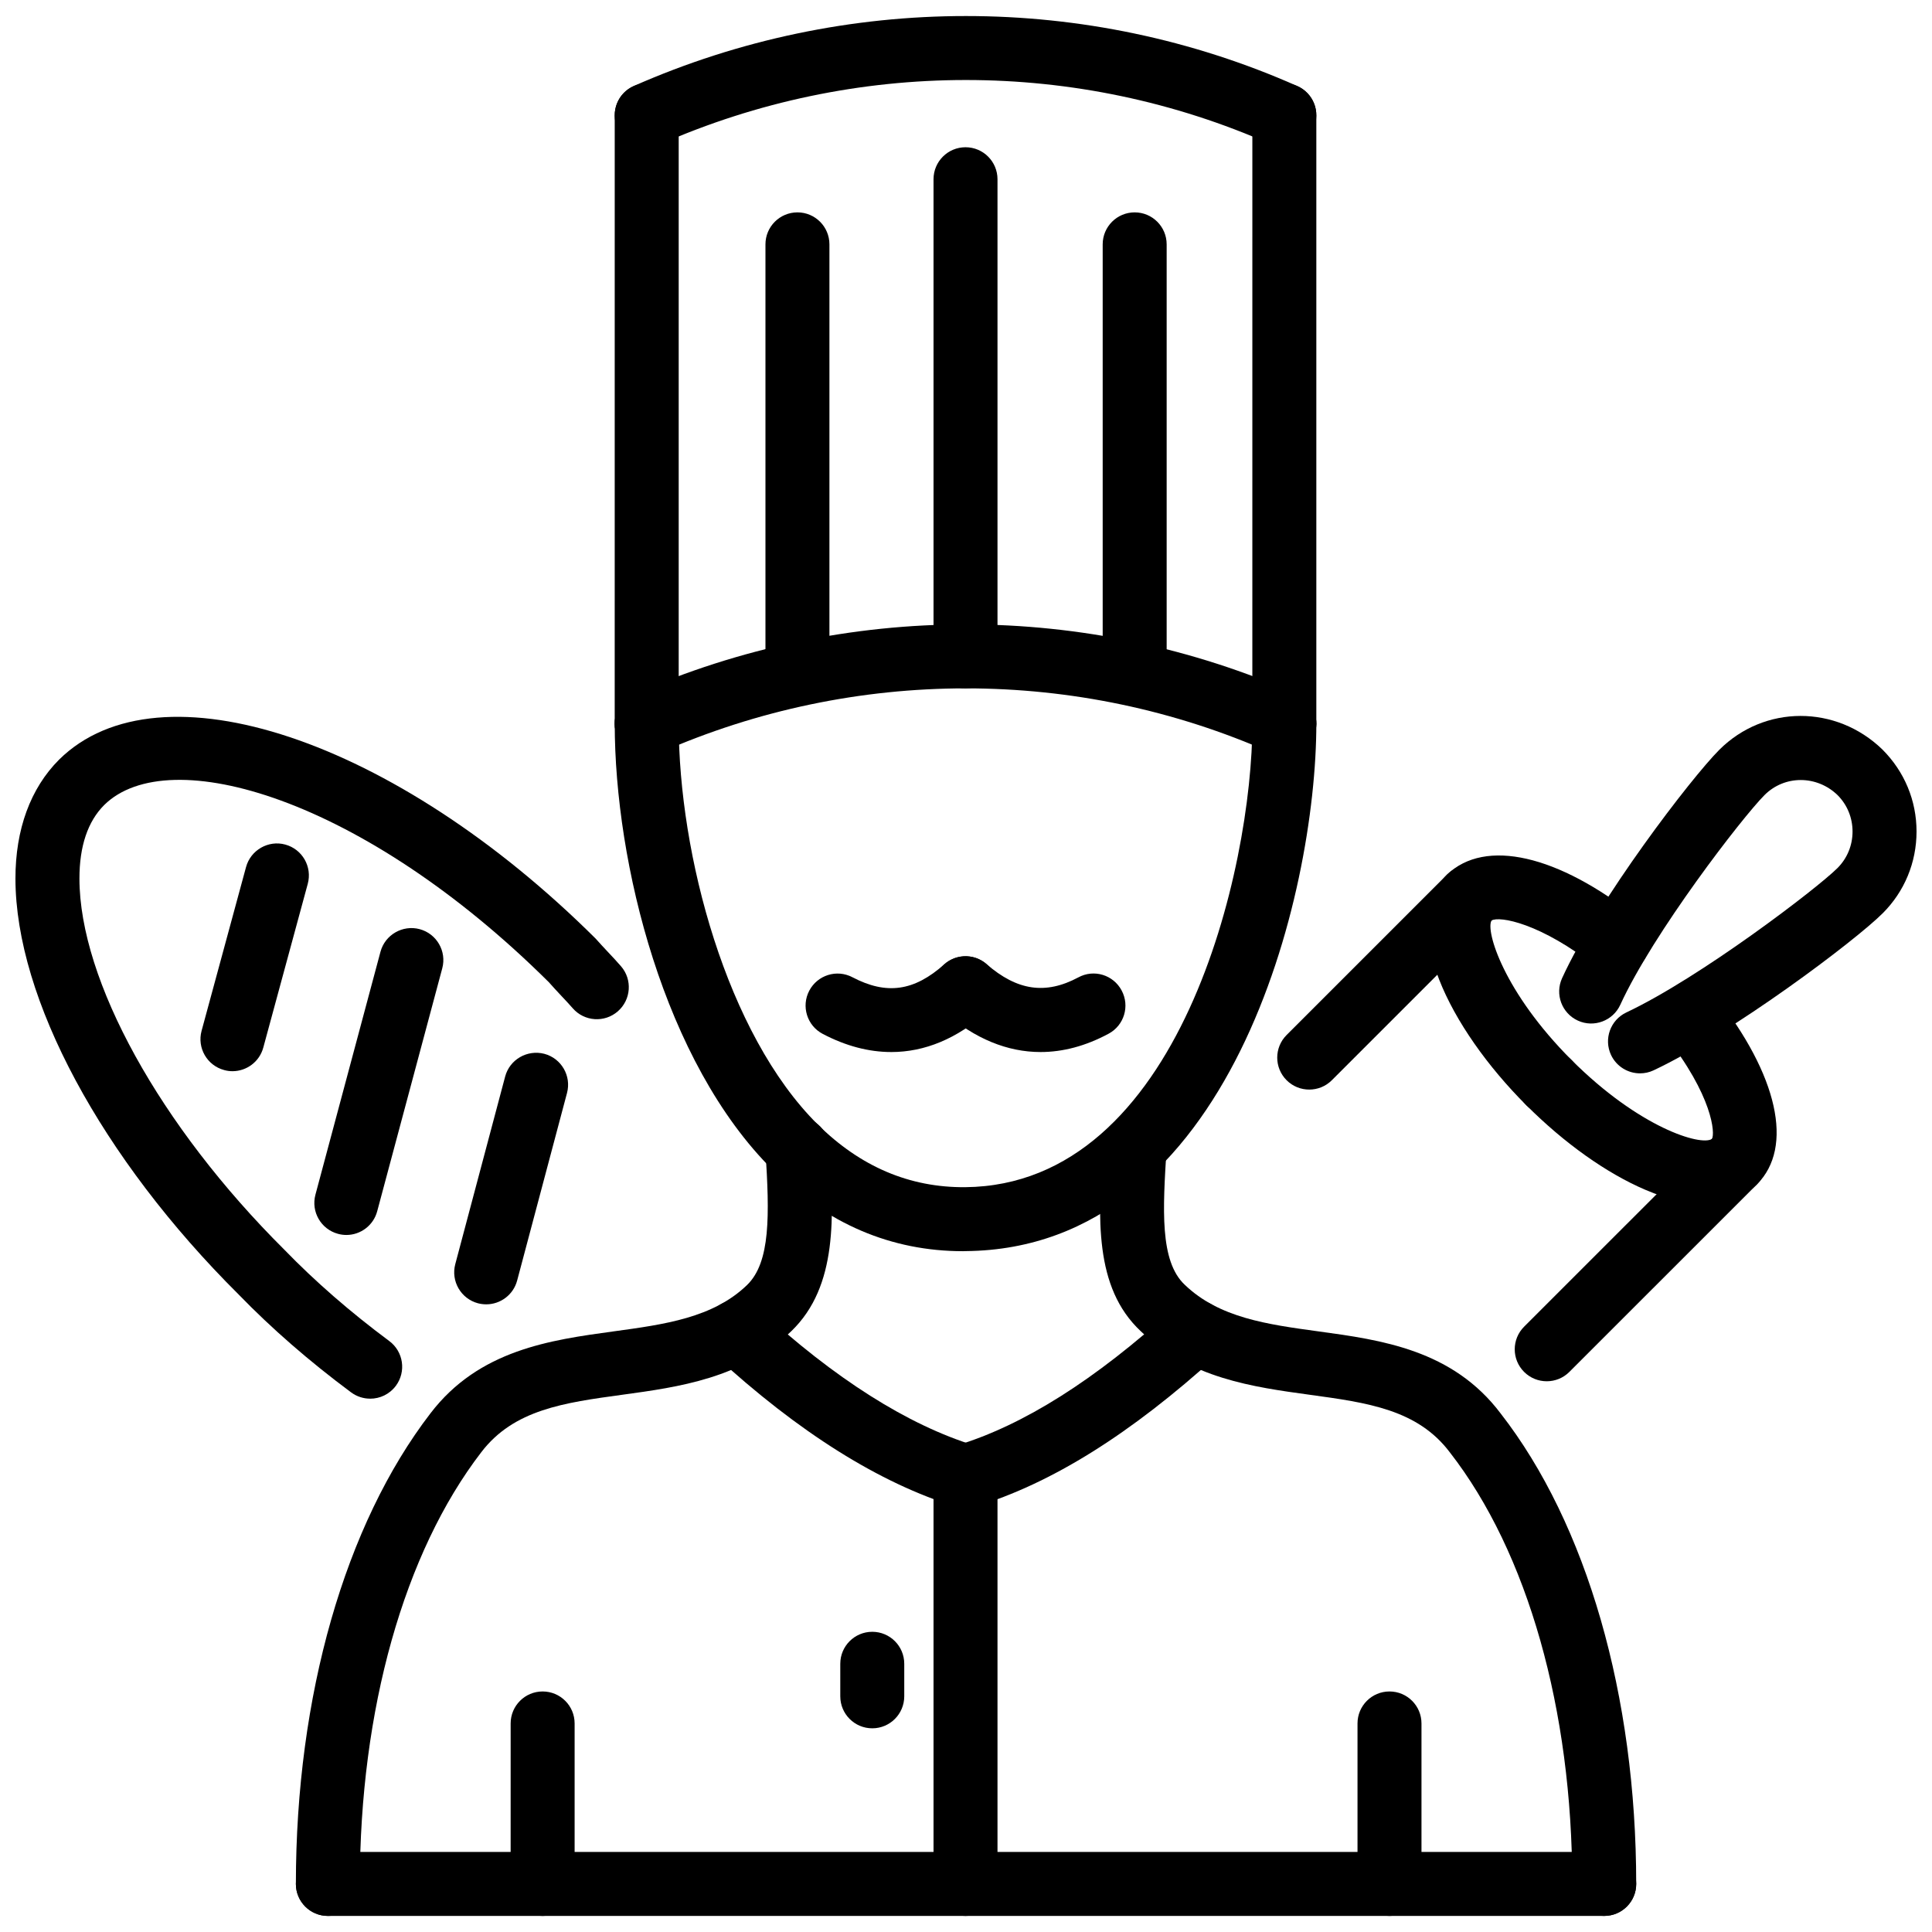 <?xml version="1.0" encoding="UTF-8"?>
<!-- Uploaded to: ICON Repo, www.svgrepo.com, Generator: ICON Repo Mixer Tools -->
<svg width="800px" height="800px" version="1.1" viewBox="144 144 512 512" xmlns="http://www.w3.org/2000/svg">
 <defs>
  <clipPath id="i">
   <path d="m222 439h143v212.9h-143z"/>
  </clipPath>
  <clipPath id="h">
   <path d="m435 439h143v212.9h-143z"/>
  </clipPath>
  <clipPath id="g">
   <path d="m222 634h356v17.902h-356z"/>
  </clipPath>
  <clipPath id="f">
   <path d="m391 526h18v125.9h-18z"/>
  </clipPath>
  <clipPath id="e">
   <path d="m557 333h94.902v96h-94.902z"/>
  </clipPath>
  <clipPath id="d">
   <path d="m148.09 333h162.91v182h-162.91z"/>
  </clipPath>
  <clipPath id="c">
   <path d="m279 592h18v59.902h-18z"/>
  </clipPath>
  <clipPath id="b">
   <path d="m503 592h18v59.902h-18z"/>
  </clipPath>
  <clipPath id="a">
   <path d="m306 148.09h187v35.906h-187z"/>
  </clipPath>
 </defs>
 <path d="m399.25 475.58c-19.066 0-36.047-7.246-50.473-21.535-28.77-28.504-41.867-81.293-41.867-118.28 0-4.684 3.793-8.48 8.477-8.48 4.684 0 8.477 3.797 8.477 8.48 0 34.652 12.664 82.262 36.848 106.23 11.277 11.168 24.324 16.742 39.086 16.621 56.926-0.535 76.094-84.59 76.094-122.86 0-4.684 3.793-8.48 8.477-8.48 4.684 0 8.477 3.797 8.477 8.48 0 45.332-22.703 139.15-92.887 139.8-0.242 0.008-0.48 0.016-0.707 0.016z"/>
 <g clip-path="url(#i)">
  <path d="m230.89 651.74c-4.684 0-8.477-3.793-8.477-8.477 0-49.77 13-95.223 35.66-124.71 12.871-16.852 31.82-19.434 48.531-21.723 13.555-1.852 26.355-3.594 35.363-12.277 6.258-6.051 5.981-18.574 4.891-35.594-0.297-4.672 3.258-8.703 7.93-9 4.562-0.266 8.703 3.258 9 7.93 1.148 18.129 2.336 36.879-10.051 48.859-13.008 12.535-29.918 14.84-44.84 16.879-15.414 2.109-28.73 3.922-37.363 15.238-20.453 26.602-32.176 68.293-32.176 114.4 0.008 4.688-3.785 8.48-8.469 8.48z"/>
 </g>
 <g clip-path="url(#h)">
  <path d="m569.14 651.74c-4.684 0-8.477-3.793-8.477-8.477 0-46.184-11.812-87.867-32.414-114.34-8.562-11.387-21.832-13.195-37.176-15.297-14.898-2.039-31.789-4.348-44.781-16.859-12.414-11.652-11.266-30.02-10.059-49.453 0.297-4.672 4.387-8.129 8.988-7.941 4.672 0.297 8.227 4.316 7.941 8.988-1 16.02-1.871 29.848 4.812 36.117 9.09 8.75 21.859 10.496 35.395 12.348 16.691 2.277 35.613 4.871 48.344 21.789 22.789 29.285 35.898 74.758 35.898 124.64 0 4.688-3.789 8.48-8.473 8.48z"/>
 </g>
 <g clip-path="url(#g)">
  <path d="m569.14 651.74h-338.25c-4.684 0-8.477-3.793-8.477-8.477s3.793-8.477 8.477-8.477h338.25c4.684 0 8.477 3.793 8.477 8.477-0.004 4.684-3.793 8.477-8.477 8.477z"/>
 </g>
 <path d="m399.87 543.7c-0.82 0-1.664-0.129-2.496-0.387-20.258-6.238-41.75-19.723-63.887-40.086-3.445-3.168-3.664-8.535-0.496-11.98 3.168-3.434 8.523-3.672 11.98-0.496 20.258 18.641 39.57 30.871 57.391 36.363 4.477 1.375 6.988 6.117 5.606 10.594-1.117 3.644-4.477 5.992-8.098 5.992z"/>
 <path d="m315.38 344.25c-3.246 0-6.356-1.887-7.754-5.055-1.891-4.285 0.051-9.293 4.328-11.184 56.035-24.723 120.12-24.723 175.84 0.012 4.285 1.895 6.219 6.906 4.316 11.188-1.902 4.285-6.941 6.207-11.188 4.309-51.371-22.789-110.47-22.801-162.12 0.012-1.117 0.484-2.277 0.719-3.426 0.719z"/>
 <path d="m315.38 344.25c-4.684 0-8.477-3.797-8.477-8.48l0.004-161.21c0-4.684 3.793-8.48 8.477-8.48 4.684 0 8.477 3.797 8.477 8.48v161.22c-0.004 4.68-3.797 8.477-8.48 8.477z"/>
 <path d="m399.87 543.7c-3.644 0-7-2.367-8.109-6.031-1.367-4.477 1.168-9.207 5.652-10.562 17.789-5.394 36.66-17.305 57.68-36.395 3.465-3.137 8.832-2.891 11.98 0.574 3.148 3.477 2.891 8.832-0.574 11.98-22.93 20.82-43.918 33.918-64.176 40.059-0.812 0.254-1.641 0.375-2.453 0.375z"/>
 <path d="m484.36 344.25c-4.684 0-8.477-3.797-8.477-8.48l0.004-161.21c0-4.684 3.793-8.48 8.477-8.48 4.684 0 8.477 3.797 8.477 8.48v161.22c-0.004 4.68-3.797 8.477-8.48 8.477z"/>
 <g clip-path="url(#f)">
  <path d="m399.87 651.74c-4.684 0-8.477-3.793-8.477-8.477v-108.05c0-4.684 3.793-8.477 8.477-8.477s8.477 3.793 8.477 8.477v108.05c-0.004 4.684-3.797 8.477-8.477 8.477z"/>
 </g>
 <path d="m375.16 602.02c-4.684 0-8.477-3.793-8.477-8.477v-8.625c0-4.684 3.793-8.477 8.477-8.477s8.477 3.793 8.477 8.477v8.625c-0.004 4.688-3.797 8.477-8.477 8.477z"/>
 <path d="m380.2 422.8c-5.961 0-12.047-1.594-18.176-4.812-4.137-2.168-5.742-7.297-3.562-11.445 2.18-4.137 7.285-5.754 11.445-3.562 9.027 4.731 16.316 3.711 24.324-3.414 3.504-3.117 8.859-2.82 11.969 0.684 3.117 3.496 2.812 8.859-0.684 11.969-7.902 7.039-16.457 10.582-25.316 10.582z"/>
 <path d="m419.76 422.8c-8.793 0-17.387-3.516-25.445-10.504-3.535-3.07-3.922-8.426-0.852-11.961 3.09-3.535 8.434-3.902 11.961-0.852 8.156 7.078 15.664 8.168 24.344 3.535 4.148-2.258 9.277-0.664 11.473 3.457 2.219 4.129 0.672 9.266-3.457 11.473-6.023 3.238-12.062 4.852-18.023 4.852z"/>
 <g clip-path="url(#e)">
  <path d="m578.63 428.45c-3.188 0-6.227-1.793-7.684-4.859-1.988-4.238-0.18-9.285 4.059-11.285 19.555-9.219 50.5-32.828 55.957-38.27 2.562-2.57 3.981-6 3.981-9.668 0-3.664-1.414-7.098-3.981-9.668-5.484-5.293-14.02-5.328-19.344 0-5.891 5.902-29.531 36.566-38.227 55.586-1.949 4.258-7 6.137-11.238 4.188-4.258-1.949-6.129-6.981-4.188-11.238 9.535-20.855 34.215-53.066 41.66-60.52 11.961-11.949 30.957-11.973 43.215-0.105 5.875 5.867 9.062 13.562 9.062 21.754 0 8.199-3.188 15.891-8.961 21.656-7.348 7.34-39.859 31.797-60.711 41.625-1.164 0.547-2.391 0.805-3.602 0.805z"/>
 </g>
 <path d="m595.86 463.05c-4.227 0-9.445-1.012-15.832-3.742-10.277-4.387-21.484-12.355-31.543-22.426-3.316-3.309-3.316-8.672 0-11.98 3.309-3.328 8.672-3.328 11.98 0 18 17.988 34.285 22.871 37.207 20.93 0.891-1.348 0.266-11.426-12.473-27.492-2.91-3.672-2.297-9 1.375-11.91 3.672-2.922 9.008-2.277 11.91 1.375 16.691 21.059 20.961 40.234 11.129 50.055-2.309 2.32-6.613 5.191-13.754 5.191z"/>
 <path d="m553.9 510.05c-2.168 0-4.336-0.82-6-2.484-3.309-3.309-3.309-8.672 0.012-11.988l49.719-49.711c3.309-3.309 8.664-3.316 11.988 0.012 3.309 3.309 3.309 8.672-0.012 11.988l-49.719 49.711c-1.652 1.652-3.82 2.473-5.988 2.473z"/>
 <path d="m490.96 432.75c-2.168 0-4.336-0.82-6-2.484-3.309-3.309-3.309-8.672 0.012-11.988l42.531-42.523c3.309-3.309 8.664-3.309 11.988 0 3.309 3.312 3.309 8.676-0.012 11.988l-42.531 42.531c-1.652 1.656-3.82 2.477-5.988 2.477z"/>
 <path d="m554.47 439.37c-2.168 0-4.336-0.82-6-2.484-20.387-20.395-34.145-47.949-20.98-61.125 10.137-9.676 29.375-5.223 50.352 11.414 3.672 2.91 4.285 8.246 1.375 11.91-2.91 3.652-8.246 4.285-11.91 1.375-15.02-11.914-25.988-13.758-28.039-12.516-1.625 2.734 3.238 18.988 21.195 36.957 3.309 3.309 3.309 8.672-0.012 11.988-1.645 1.66-3.812 2.481-5.981 2.481z"/>
 <g clip-path="url(#d)">
  <path d="m242.09 514.66c-1.754 0-3.523-0.543-5.051-1.672-11.059-8.219-21.066-16.93-29.762-25.898-36.422-36.207-59.145-78.48-59.184-110.21-0.02-13.07 3.981-23.988 11.574-31.578 26.582-26.266 89.023-5.426 142.15 47.402 1.328 1.484 2.316 2.543 3.316 3.606 1.168 1.238 2.336 2.484 3.426 3.742 3.07 3.523 2.703 8.879-0.832 11.961-3.516 3.07-8.871 2.723-11.961-0.832-0.949-1.09-1.98-2.18-3-3.266-1.129-1.207-2.258-2.414-3.309-3.613-49.145-48.824-100.73-63.852-117.84-46.969-4.359 4.352-6.574 10.934-6.566 19.52 0.039 26.977 21.355 65.57 54.305 98.332 8.168 8.426 17.484 16.535 27.809 24.207 3.754 2.793 4.535 8.098 1.742 11.859-1.664 2.234-4.215 3.414-6.812 3.414z"/>
 </g>
 <path d="m205.61 427.88c-0.742 0-1.484-0.098-2.227-0.309-4.523-1.227-7.188-5.879-5.961-10.395l11.781-43.398c1.227-4.519 5.941-7.188 10.395-5.961 4.523 1.227 7.188 5.887 5.961 10.406l-11.781 43.387c-1.02 3.785-4.445 6.269-8.168 6.269z"/>
 <path d="m235.79 471.28c-0.734 0-1.465-0.098-2.199-0.297-4.523-1.207-7.207-5.859-6-10.375l17.238-64.375c1.207-4.535 5.91-7.191 10.375-6 4.523 1.207 7.207 5.859 6 10.375l-17.238 64.371c-1.008 3.797-4.434 6.301-8.176 6.301z"/>
 <path d="m272.86 489.66c-0.723 0-1.457-0.09-2.188-0.277-4.523-1.207-7.219-5.852-6.019-10.375l13.219-49.719c1.207-4.523 5.852-7.18 10.375-6.019 4.523 1.207 7.219 5.852 6.019 10.375l-13.219 49.719c-1.012 3.793-4.445 6.297-8.188 6.297z"/>
 <g clip-path="url(#c)">
  <path d="m287.8 651.74c-4.684 0-8.477-3.793-8.477-8.477l0.004-42.531c0-4.684 3.793-8.477 8.477-8.477 4.684 0 8.477 3.793 8.477 8.477v42.531c-0.004 4.684-3.797 8.477-8.48 8.477z"/>
 </g>
 <g clip-path="url(#b)">
  <path d="m512.23 651.74c-4.684 0-8.477-3.793-8.477-8.477v-42.531c0-4.684 3.793-8.477 8.477-8.477 4.684 0 8.477 3.793 8.477 8.477v42.531c-0.004 4.684-3.797 8.477-8.477 8.477z"/>
 </g>
 <g clip-path="url(#a)">
  <path d="m315.38 183.03c-3.246 0-6.356-1.887-7.754-5.055-1.891-4.285 0.051-9.293 4.328-11.184 56.035-24.723 120.12-24.723 175.84 0.012 4.285 1.895 6.219 6.906 4.316 11.188s-6.941 6.203-11.188 4.309c-51.371-22.789-110.47-22.801-162.12 0.012-1.117 0.488-2.277 0.719-3.426 0.719z"/>
 </g>
 <path d="m399.87 326.43c-4.684 0-8.477-3.797-8.477-8.48v-126.45c0-4.684 3.793-8.48 8.477-8.48s8.477 3.797 8.477 8.48v126.45c-0.004 4.68-3.797 8.477-8.477 8.477z"/>
 <path d="m355.33 331.04c-4.684 0-8.477-3.797-8.477-8.48v-113.8c0-4.684 3.793-8.48 8.477-8.48s8.477 3.797 8.477 8.48v113.8c0 4.684-3.793 8.48-8.477 8.48z"/>
 <path d="m444.7 331.04c-4.684 0-8.477-3.797-8.477-8.48v-113.8c0-4.684 3.793-8.48 8.477-8.48 4.684 0 8.477 3.797 8.477 8.48v113.8c-0.004 4.684-3.793 8.48-8.477 8.48z"/>
</svg>
